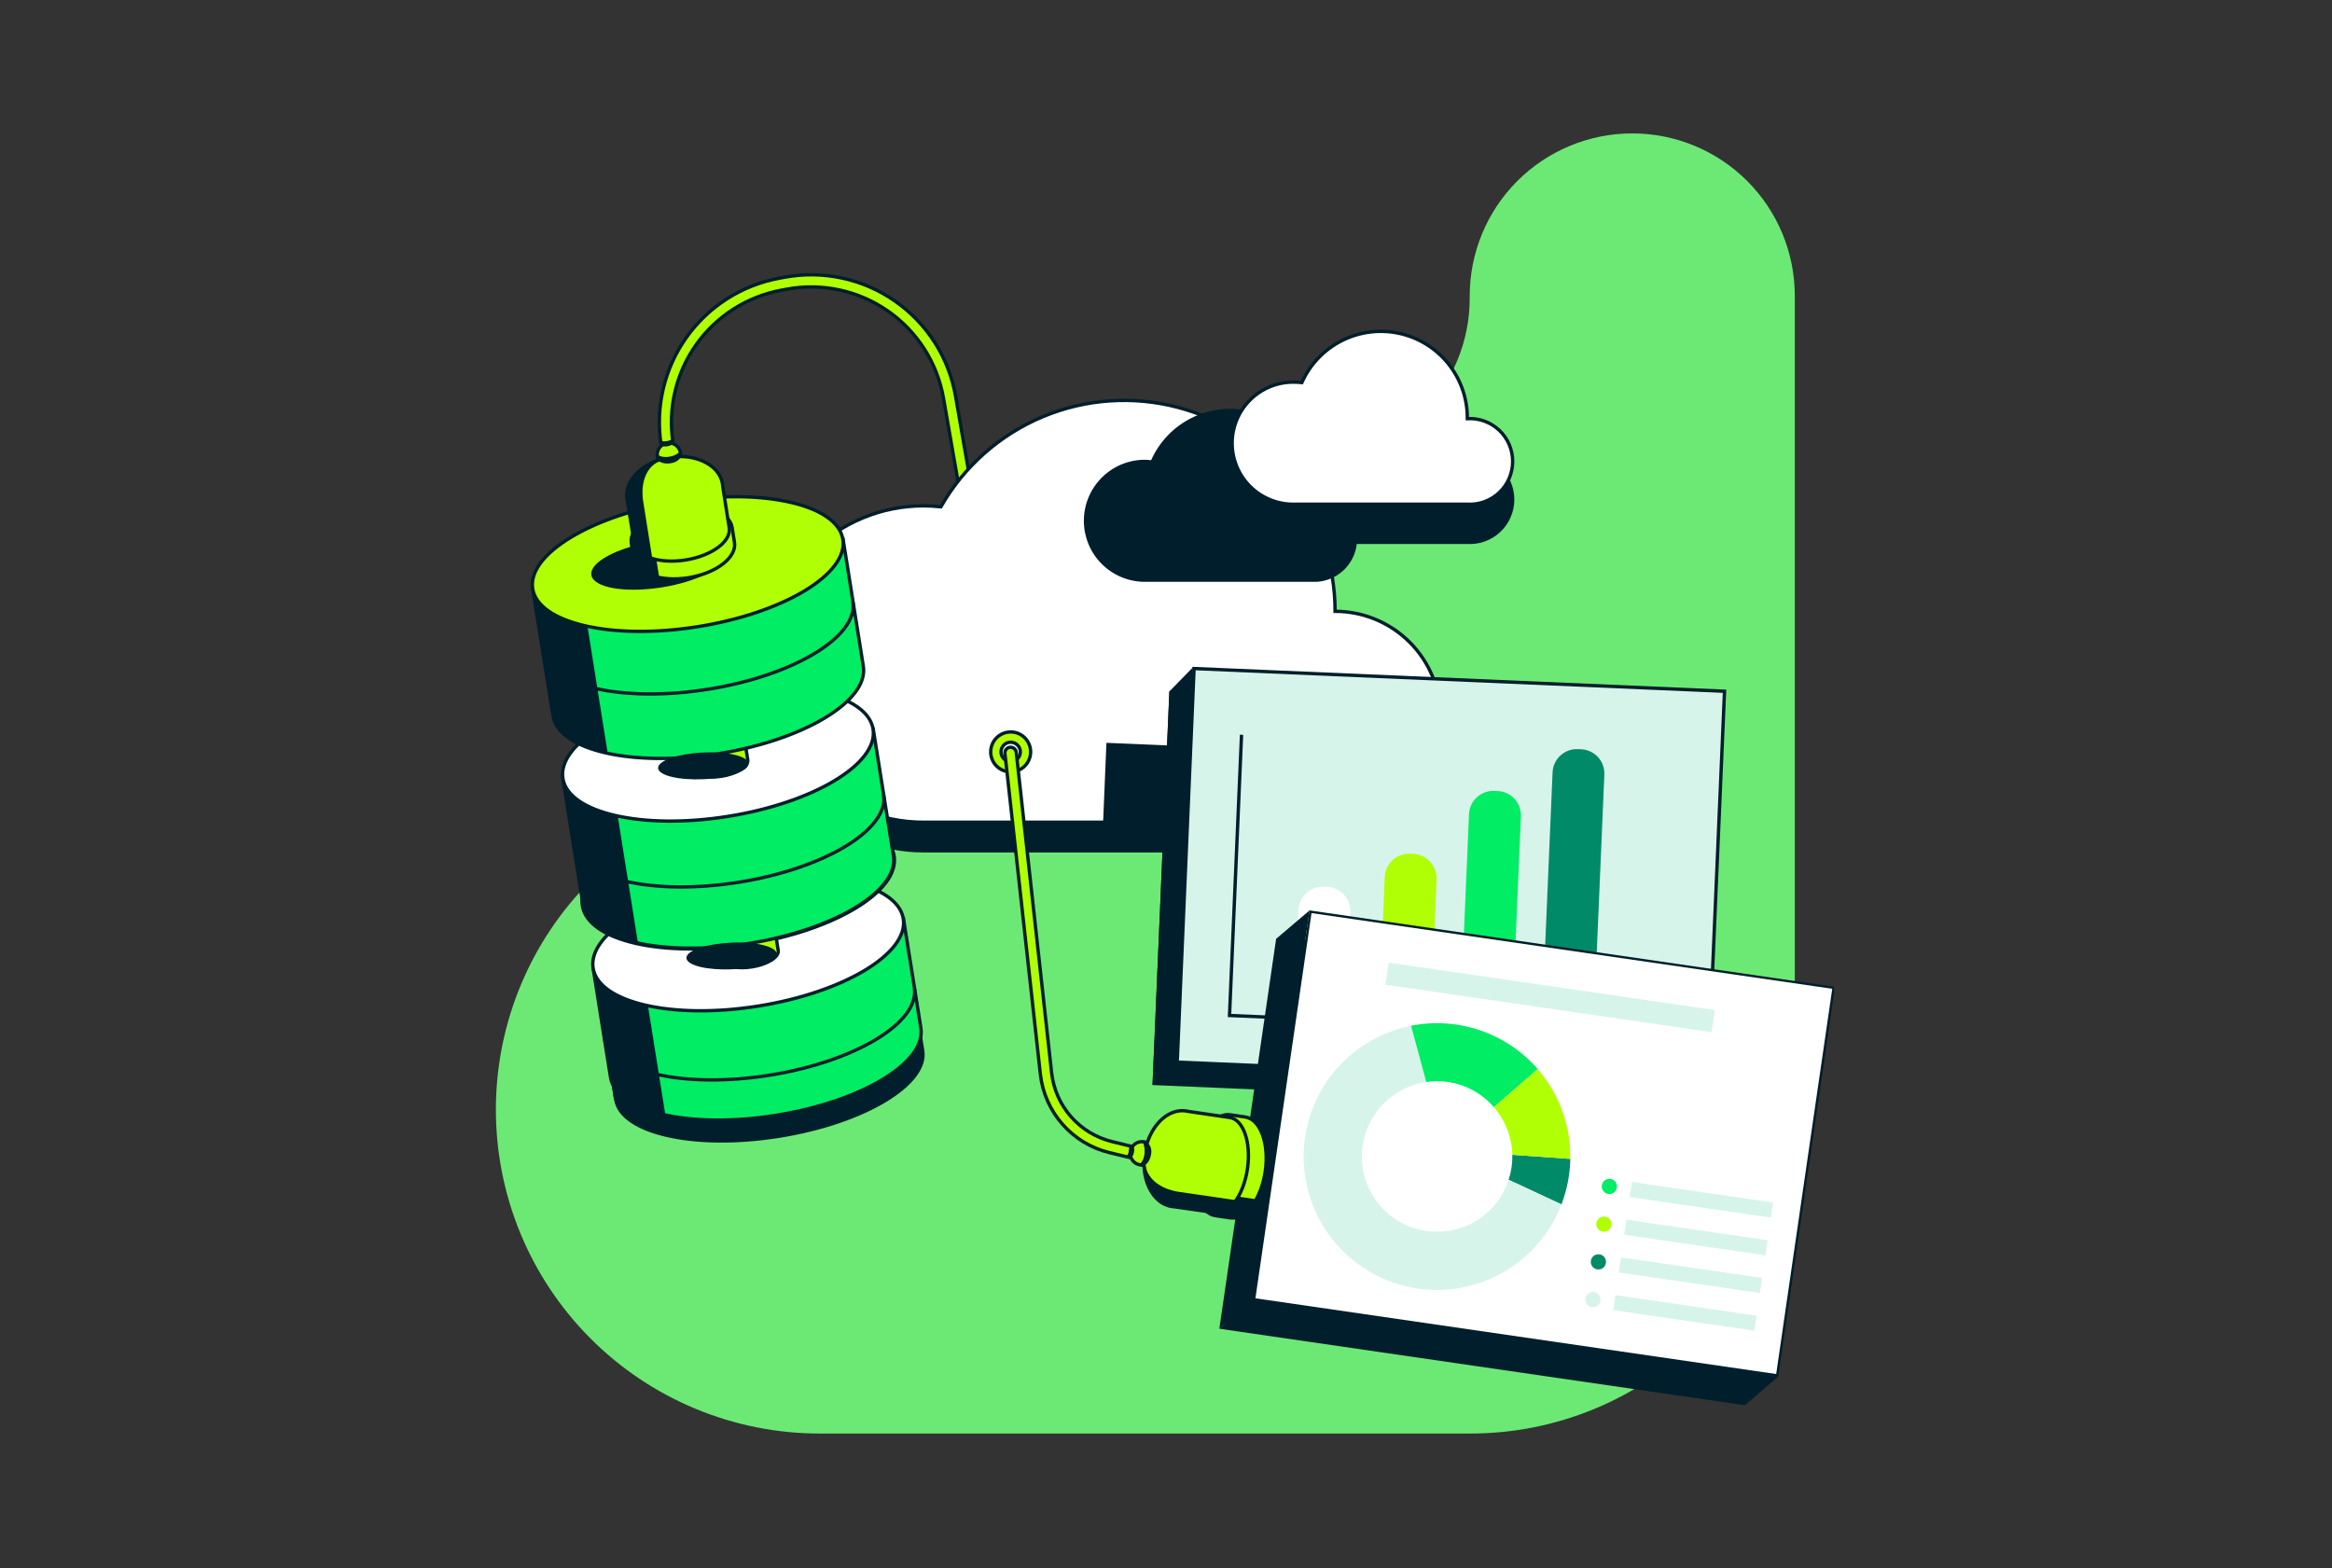 <?xml version="1.0" encoding="utf-8"?>
<svg xmlns="http://www.w3.org/2000/svg" width="696" height="468" viewBox="0 0 696 468" fill="none">
<rect x="0" y="0" width="696" height="468" fill="#333333" stroke="none"/>
<g clip-path="url(#clip0_302_1380)">
<path d="M244.645 234.54H292.797C305.659 234.537 317.993 229.424 327.087 220.328C336.181 211.232 341.29 198.895 341.29 186.033C341.29 173.169 346.4 160.83 355.497 151.733C364.594 142.637 376.932 137.526 389.797 137.526H390.152C403.012 137.522 415.344 132.412 424.437 123.318C433.531 114.225 438.641 101.893 438.645 89.033V88.323C438.647 75.458 443.758 63.121 452.855 54.025C461.951 44.928 474.288 39.817 487.152 39.815C493.523 39.814 499.832 41.067 505.719 43.504C511.606 45.941 516.955 49.513 521.461 54.018C525.967 58.522 529.541 63.87 531.979 69.756C534.418 75.642 535.673 81.951 535.673 88.323V331.036C535.673 356.715 525.472 381.342 507.315 399.5C489.157 417.657 464.53 427.858 438.851 427.858H244.645C231.922 427.858 219.325 425.346 207.575 420.466C195.825 415.586 185.155 408.434 176.176 399.421C167.197 390.407 160.086 379.71 155.251 367.942C150.415 356.174 147.952 343.567 148 330.844C148.09 305.271 158.312 280.777 176.427 262.726C194.542 244.676 219.072 234.54 244.645 234.54Z" fill="#6CE975"/>
<path d="M290.21 168.303L281.597 118.879C280.691 113.651 278.755 108.655 275.903 104.18C273.051 99.705 269.339 95.841 264.982 92.812C260.624 89.784 255.71 87.65 250.522 86.535C245.334 85.42 239.976 85.347 234.76 86.318L233.161 86.617C222.927 88.523 213.835 94.333 207.806 102.82C201.778 111.307 199.286 121.805 200.856 132.097L200.991 132.985L197.438 133.532L197.296 132.644C195.58 121.422 198.297 109.972 204.871 100.717C211.444 91.461 221.36 85.126 232.521 83.049L234.127 82.751C239.817 81.692 245.661 81.775 251.319 82.992C256.977 84.21 262.337 86.539 267.088 89.844C271.839 93.149 275.887 97.365 278.996 102.247C282.105 107.129 284.213 112.579 285.2 118.282L293.791 167.741L290.21 168.303Z" fill="#B1FF05" stroke="#001E2B" stroke-miterlimit="10"/>
<path d="M429.939 222.46C429.939 214.112 426.623 206.107 420.721 200.204C414.818 194.302 406.813 190.986 398.466 190.986C398.463 177.1 393.87 163.604 385.402 152.6C376.933 141.596 365.064 133.699 351.643 130.14C338.22 126.581 323.999 127.559 311.19 132.921C298.382 138.283 287.704 147.73 280.822 159.79C279.092 159.601 277.354 159.507 275.613 159.505C263.091 159.505 251.082 164.48 242.228 173.334C233.374 182.189 228.399 194.197 228.399 206.719C228.399 219.241 233.374 231.25 242.228 240.104C251.082 248.959 263.091 253.933 275.613 253.933H429.939C432.034 253.977 434.116 253.603 436.065 252.832C438.012 252.061 439.788 250.909 441.285 249.444C442.781 247.978 443.971 246.228 444.783 244.297C445.596 242.365 446.013 240.291 446.013 238.196C446.013 236.101 445.596 234.027 444.783 232.096C443.971 230.164 442.781 228.414 441.285 226.949C439.788 225.483 438.012 224.331 436.065 223.56C434.116 222.789 432.034 222.415 429.939 222.46Z" fill="#001E2B"/>
<path d="M429.939 222.46C429.939 214.112 426.623 206.107 420.721 200.204C414.818 194.302 406.813 190.986 398.466 190.986C398.463 177.1 393.87 163.604 385.402 152.6C376.933 141.596 365.064 133.699 351.643 130.14C338.22 126.581 323.999 127.559 311.19 132.921C298.382 138.283 287.704 147.73 280.822 159.79C279.092 159.601 277.354 159.507 275.613 159.505C263.091 159.505 251.082 164.48 242.228 173.334C233.374 182.189 228.399 194.197 228.399 206.719C228.399 219.241 233.374 231.25 242.228 240.104C251.082 248.959 263.091 253.933 275.613 253.933H429.939C432.034 253.977 434.116 253.603 436.065 252.832C438.012 252.061 439.788 250.909 441.285 249.444C442.781 247.978 443.971 246.228 444.783 244.297C445.596 242.365 446.013 240.291 446.013 238.196C446.013 236.101 445.596 234.027 444.783 232.096C443.971 230.164 442.781 228.414 441.285 226.949C439.788 225.483 438.012 224.331 436.065 223.56C434.116 222.789 432.034 222.415 429.939 222.46Z" stroke="#001E2B" stroke-miterlimit="10"/>
<path d="M429.939 213.932C429.939 205.584 426.623 197.579 420.721 191.677C414.818 185.774 406.813 182.458 398.466 182.458C398.463 168.572 393.87 155.077 385.402 144.073C376.933 133.068 365.064 125.172 351.643 121.612C338.22 118.053 323.999 119.03 311.19 124.393C298.382 129.756 287.704 139.202 280.822 151.262C279.092 151.074 277.354 150.979 275.613 150.978C263.091 150.978 251.082 155.952 242.228 164.807C233.374 173.661 228.399 185.67 228.399 198.192C228.399 210.713 233.374 222.722 242.228 231.577C251.082 240.431 263.091 245.405 275.613 245.405H429.939C432.034 245.449 434.116 245.076 436.065 244.305C438.012 243.534 439.788 242.382 441.285 240.916C442.781 239.45 443.971 237.701 444.783 235.769C445.596 233.838 446.013 231.764 446.013 229.669C446.013 227.573 445.596 225.499 444.783 223.568C443.971 221.636 442.781 219.886 441.285 218.421C439.788 216.955 438.012 215.803 436.065 215.032C434.116 214.262 432.034 213.887 429.939 213.932Z" fill="white"/>
<path d="M429.939 213.932C429.939 205.584 426.623 197.579 420.721 191.677C414.818 185.774 406.813 182.458 398.466 182.458C398.463 168.572 393.87 155.077 385.402 144.073C376.933 133.068 365.064 125.172 351.643 121.612C338.22 118.053 323.999 119.03 311.19 124.393C298.382 129.756 287.704 139.202 280.822 151.262C279.092 151.074 277.354 150.979 275.613 150.978C263.091 150.978 251.082 155.952 242.228 164.807C233.374 173.661 228.399 185.67 228.399 198.192C228.399 210.713 233.374 222.722 242.228 231.577C251.082 240.431 263.091 245.405 275.613 245.405H429.939C432.034 245.449 434.116 245.076 436.065 244.305C438.012 243.534 439.788 242.382 441.285 240.916C442.781 239.45 443.971 237.701 444.783 235.769C445.596 233.838 446.013 231.764 446.013 229.669C446.013 227.573 445.596 225.499 444.783 223.568C443.971 221.636 442.781 219.886 441.285 218.421C439.788 216.955 438.012 215.803 436.065 215.032C434.116 214.262 432.034 213.887 429.939 213.932Z" stroke="#001E2B" stroke-miterlimit="10"/>
<path d="M307.599 224.414C307.6 225.593 307.251 226.747 306.597 227.729C305.942 228.71 305.011 229.475 303.921 229.927C302.832 230.38 301.632 230.499 300.475 230.268C299.318 230.039 298.255 229.47 297.42 228.636C296.586 227.802 296.018 226.739 295.789 225.582C295.559 224.425 295.677 223.225 296.13 222.136C296.582 221.046 297.347 220.115 298.329 219.46C299.31 218.806 300.464 218.457 301.644 218.459C303.223 218.459 304.738 219.086 305.855 220.202C306.971 221.319 307.599 222.834 307.599 224.414ZM301.644 221.528C301.073 221.528 300.515 221.698 300.04 222.014C299.566 222.331 299.196 222.782 298.978 223.309C298.76 223.836 298.702 224.416 298.814 224.976C298.925 225.536 299.2 226.05 299.603 226.454C300.007 226.857 300.521 227.132 301.081 227.243C301.641 227.355 302.221 227.297 302.748 227.079C303.275 226.861 303.726 226.491 304.043 226.017C304.36 225.542 304.529 224.984 304.529 224.414C304.527 223.649 304.222 222.916 303.682 222.375C303.141 221.835 302.408 221.531 301.644 221.528Z" fill="#B1FF05" stroke="#001E2B" stroke-miterlimit="10"/>
<path d="M337.537 345.568L331.106 344.012C325.677 342.694 320.787 339.736 317.099 335.54C313.412 331.344 311.107 326.114 310.498 320.561L299.931 224.911C299.881 224.464 300.011 224.014 300.292 223.663C300.573 223.311 300.983 223.085 301.43 223.035C301.877 222.987 302.326 223.118 302.677 223.398C303.028 223.68 303.254 224.088 303.306 224.535L313.866 320.227C314.411 325.081 316.434 329.651 319.661 333.317C322.888 336.984 327.163 339.571 331.909 340.729L338.304 342.292L337.537 345.568Z" fill="#B1FF05" stroke="#001E2B" stroke-miterlimit="10"/>
<path d="M507.323 213.143L349.006 206.369L343.98 323.849L502.297 330.622L507.323 213.143Z" fill="#001E2B"/>
<path d="M514.694 206.308L356.377 199.535L351.351 317.013L509.667 323.788L514.694 206.308Z" fill="#D7F4EB" stroke="#001E2B" stroke-miterlimit="10"/>
<path d="M446.012 236.064L446.999 236.106C448.918 236.188 450.725 237.029 452.024 238.444C453.323 239.859 454.006 241.731 453.924 243.65L451.228 306.681L435.735 306.018L438.433 242.988C438.473 242.034 438.702 241.099 439.106 240.234C439.509 239.37 440.079 238.594 440.784 237.95C441.488 237.307 442.312 236.809 443.21 236.485C444.107 236.161 445.059 236.018 446.012 236.064Z" fill="#00ED64"/>
<path d="M470.919 223.59L471.906 223.632C473.825 223.715 475.632 224.555 476.931 225.97C478.23 227.385 478.913 229.257 478.831 231.176L475.556 307.726L460.1 307.064L463.375 230.515C463.457 228.597 464.298 226.789 465.713 225.49C467.128 224.191 469.001 223.508 470.919 223.59Z" fill="#008A67"/>
<path d="M420.838 254.8L421.825 254.842C422.775 254.882 423.708 255.109 424.572 255.509C425.435 255.91 426.211 256.477 426.854 257.178C427.498 257.879 427.997 258.699 428.324 259.593C428.65 260.487 428.797 261.436 428.757 262.387L426.906 305.645L411.442 304.984L413.294 261.725C413.334 260.775 413.561 259.842 413.963 258.98C414.364 258.118 414.931 257.343 415.631 256.7C416.332 256.057 417.152 255.558 418.045 255.232C418.939 254.906 419.887 254.759 420.838 254.8Z" fill="#B1FF05"/>
<path d="M395.113 264.646L396.1 264.688C398.019 264.77 399.827 265.611 401.125 267.026C402.424 268.441 403.108 270.313 403.025 272.232L401.642 304.564L386.186 303.903L387.569 271.571C387.652 269.652 388.492 267.844 389.907 266.545C391.322 265.247 393.194 264.563 395.113 264.646Z" fill="white"/>
<path d="M498.87 308.736L366.957 303.087L370.546 219.304" stroke="#001E2B" stroke-miterlimit="10"/>
<path d="M429.711 221.825L387.197 220.006L386.967 225.388L429.481 227.206L429.711 221.825Z" fill="#D7F4EB"/>
<path d="M414.645 230.163L386.813 228.972L386.583 234.353L414.415 235.544L414.645 230.163Z" fill="#D7F4EB"/>
<path d="M538.886 301.596L382.009 279.411L365.547 395.821L522.424 418.006L538.886 301.596Z" fill="#001E2B"/>
<path d="M177.256 290.374L182.408 322.743C184.057 333.061 206.115 338.128 231.676 334.056C257.237 329.984 276.623 318.308 274.988 307.99C276.637 318.308 257.223 329.984 231.676 334.056C206.129 338.128 184.064 333.061 182.408 322.743L183.297 328.3C184.952 338.625 206.982 343.692 232.564 339.62C258.147 335.548 277.518 323.873 275.877 313.547L269.836 275.628L177.256 290.374Z" fill="#001E2B"/>
<path d="M177.029 288.952L182.224 321.577C183.873 331.902 205.93 336.969 231.491 332.897C257.052 328.825 276.452 317.15 274.839 306.824L269.645 274.2L177.029 288.952Z" fill="#00ED64" stroke="#001E2B" stroke-miterlimit="10"/>
<path d="M226.283 300.277C251.848 296.205 271.239 284.534 269.595 274.209C267.95 263.884 245.893 258.814 220.328 262.886C194.763 266.958 175.372 278.629 177.016 288.955C178.661 299.28 200.718 304.349 226.283 300.277Z" fill="white" stroke="#001E2B" stroke-miterlimit="10"/>
<path d="M223.308 281.578C248.873 277.506 268.264 265.835 266.62 255.51C264.975 245.185 242.918 240.115 217.352 244.187C191.788 248.259 172.397 259.93 174.041 270.256C175.686 280.581 197.743 285.65 223.308 281.578Z" fill="#B1FF05" stroke="#001E2B" stroke-width="1.48" stroke-miterlimit="10"/>
<path d="M213.924 276.467L215.509 286.352C215.822 288.32 219.822 289.315 224.449 288.576C229.075 287.837 232.557 285.648 232.265 283.687L230.659 273.795L213.924 276.467Z" fill="#B1FF05" stroke="#001E2B" stroke-miterlimit="10"/>
<path d="M168.003 232.337L174.051 270.242C175.714 280.581 197.743 285.648 223.325 281.612C248.908 277.575 268.279 265.864 266.673 255.539L260.626 217.62L168.003 232.337Z" fill="#00ED64" stroke="#001E2B" stroke-miterlimit="10"/>
<path d="M217.263 243.661C242.828 239.589 262.219 227.919 260.574 217.593C258.93 207.268 236.872 202.199 211.308 206.271C185.743 210.343 166.352 222.014 167.996 232.339C169.641 242.664 191.698 247.734 217.263 243.661Z" fill="white" stroke="#001E2B" stroke-miterlimit="10"/>
<path d="M204.85 219.574L206.427 229.452C206.74 231.42 210.741 232.415 215.36 231.683C219.979 230.951 223.475 228.756 223.177 226.787L221.599 216.902L204.85 219.574Z" fill="#B1FF05" stroke="#001E2B" stroke-miterlimit="10"/>
<path d="M158.986 175.729L165.055 213.641C166.704 223.966 188.761 229.033 214.323 224.961C239.884 220.889 259.284 209.213 257.67 198.888L251.63 160.969L158.986 175.729Z" fill="#00ED64" stroke="#001E2B" stroke-miterlimit="10"/>
<path d="M208.249 187.045C233.814 182.973 253.205 171.302 251.561 160.977C249.916 150.651 227.859 145.582 202.293 149.654C176.729 153.726 157.338 165.397 158.982 175.722C160.627 186.047 182.684 191.117 208.249 187.045Z" fill="#B1FF05" stroke="#001E2B" stroke-miterlimit="10"/>
<path d="M254.543 179.659C256.185 189.984 236.778 201.688 211.231 205.731C185.684 209.775 163.619 204.737 161.963 194.411" stroke="#001E2B" stroke-miterlimit="10"/>
<path d="M263.718 237.255C265.367 247.58 245.952 259.284 220.413 263.328C194.873 267.371 172.801 262.333 171.138 252.007" stroke="#001E2B" stroke-miterlimit="10"/>
<path d="M272.899 294.851C274.541 305.176 255.134 316.88 229.587 320.923C204.04 324.967 181.975 319.928 180.319 309.603" fill="#00ED64"/>
<path d="M272.899 294.851C274.541 305.176 255.134 316.88 229.587 320.923C204.04 324.967 181.975 319.928 180.319 309.603" stroke="#001E2B" stroke-miterlimit="10"/>
<path d="M220.824 282.223L221.876 288.817C221.876 288.817 215.793 289.038 215.367 286.358L214.798 282.898L220.824 282.223Z" fill="#001E2B" stroke="#001E2B" stroke-width="0.52" stroke-miterlimit="10"/>
<path d="M211.16 225.352L212.212 231.953C212.212 231.953 206.129 232.166 205.703 229.487L205.148 226.027L211.16 225.352Z" fill="#001E2B" stroke="#001E2B" stroke-width="0.52" stroke-miterlimit="10"/>
<path d="M391.138 272.113L374.306 387.771L530.413 410.489L547.245 294.831L391.138 272.113Z" fill="white"/>
<path d="M391.452 272.523L546.851 295.113L530.116 410.099L374.689 387.494L391.424 272.537L391.452 272.523ZM390.82 271.734L373.914 388.077L530.72 410.902L547.661 294.545L390.848 271.72L390.82 271.734Z" fill="#001E2B"/>
<path d="M450.263 352.127L466.025 359.46C467.691 355.125 468.586 350.531 468.668 345.887L451.365 344.665C451.422 347.196 451.05 349.72 450.263 352.127Z" fill="#008A67"/>
<path d="M450.264 352.127C449.024 355.933 446.791 359.339 443.793 361.992C440.796 364.644 437.144 366.448 433.215 367.216C429.287 367.983 425.225 367.686 421.449 366.356C417.674 365.026 414.322 362.711 411.743 359.651C409.163 356.591 407.447 352.896 406.774 348.95C406.102 345.005 406.496 340.951 407.916 337.209C409.336 333.466 411.731 330.171 414.852 327.666C417.974 325.159 421.708 323.534 425.669 322.956L421.135 306.171C414.347 307.517 408.027 310.609 402.799 315.144C397.571 319.678 393.616 325.497 391.324 332.027C389.033 338.557 388.483 345.571 389.731 352.378C390.978 359.185 393.978 365.549 398.436 370.843C402.894 376.135 408.656 380.174 415.152 382.561C421.647 384.947 428.653 385.598 435.478 384.45C442.302 383.3 448.709 380.393 454.066 376.012C459.423 371.631 463.545 365.929 466.025 359.468L450.264 352.127Z" fill="#D7F4EB"/>
<path d="M445.872 330.453L458.948 319.083C454.345 313.784 448.423 309.797 441.782 307.525C435.142 305.254 428.018 304.779 421.135 306.149L425.669 322.934C429.397 322.389 433.202 322.791 436.733 324.105C440.265 325.419 443.408 327.602 445.872 330.453Z" fill="#00ED64"/>
<path d="M451.365 344.665L468.668 345.887C468.862 336.063 465.397 326.517 458.947 319.104L445.872 330.474C449.308 334.415 451.252 339.437 451.365 344.665Z" fill="#B1FF05"/>
<path d="M529.19 358.909L487.046 352.776L486.391 357.277L528.535 363.41L529.19 358.909Z" fill="#D7F4EB"/>
<path d="M511.814 301.468L414.475 287.303L413.515 293.906L510.854 308.071L511.814 301.468Z" fill="#D7F4EB"/>
<path d="M527.55 370.166L485.406 364.034L484.751 368.534L526.895 374.667L527.55 370.166Z" fill="#D7F4EB"/>
<path d="M525.918 381.419L483.774 375.285L483.119 379.786L525.263 385.919L525.918 381.419Z" fill="#D7F4EB"/>
<path d="M524.271 392.676L482.127 386.543L481.472 391.044L523.616 397.177L524.271 392.676Z" fill="#D7F4EB"/>
<path d="M480.33 356.377C481.585 356.377 482.604 355.358 482.604 354.103C482.604 352.847 481.585 351.829 480.33 351.829C479.074 351.829 478.056 352.847 478.056 354.103C478.056 355.358 479.074 356.377 480.33 356.377Z" fill="#00ED64"/>
<path d="M478.695 367.64C479.951 367.64 480.969 366.621 480.969 365.366C480.969 364.11 479.951 363.092 478.695 363.092C477.44 363.092 476.421 364.11 476.421 365.366C476.421 366.621 477.44 367.64 478.695 367.64Z" fill="#B1FF05"/>
<path d="M477.054 378.896C478.309 378.896 479.328 377.878 479.328 376.622C479.328 375.366 478.309 374.348 477.054 374.348C475.798 374.348 474.78 375.366 474.78 376.622C474.78 377.878 475.798 378.896 477.054 378.896Z" fill="#008A67"/>
<path d="M475.412 390.152C476.668 390.152 477.686 389.134 477.686 387.878C477.686 386.622 476.668 385.604 475.412 385.604C474.156 385.604 473.138 386.622 473.138 387.878C473.138 389.134 474.156 390.152 475.412 390.152Z" fill="#D7F4EB"/>
<path d="M197.522 175.308C208.533 173.554 216.97 169.06 216.366 165.269C215.762 161.479 206.346 159.828 195.335 161.582C184.324 163.336 175.887 167.83 176.491 171.621C177.095 175.411 186.51 177.062 197.522 175.308Z" fill="#001E2B"/>
<path d="M205.596 172.271C213.891 170.95 220.045 166.306 219.344 161.899C218.642 157.493 211.349 154.991 203.055 156.312C194.76 157.634 188.606 162.277 189.307 166.683C190.009 171.091 197.302 173.592 205.596 172.271Z" fill="white"/>
<path d="M189.138 166.661C189.849 171.166 197.168 173.767 205.482 172.424C213.797 171.081 219.922 166.377 219.204 161.879L218.494 157.387C217.783 152.882 210.471 150.281 202.149 151.624C193.828 152.967 187.71 157.672 188.427 162.177L189.138 166.661Z" fill="#B1FF05" stroke="#001E2B" stroke-miterlimit="10"/>
<path d="M196.379 137.356L196.195 136.233C196.051 135.318 196.276 134.384 196.819 133.634C197.362 132.884 198.18 132.38 199.094 132.232C200.009 132.086 200.944 132.31 201.694 132.854C202.444 133.397 202.948 134.217 203.095 135.131L203.272 136.261C209.668 136.375 214.877 139.658 215.637 144.44C215.637 144.661 215.694 144.888 215.708 145.151L217.641 157.516C218.288 161.574 212.468 165.88 204.637 167.131C196.806 168.381 189.934 166.093 189.287 162.035L187.283 149.642C187.234 149.429 187.184 149.209 187.148 148.981C186.374 144.199 190.36 139.487 196.379 137.356Z" fill="#B1FF05" stroke="#001E2B" stroke-miterlimit="10"/>
<path d="M200.65 130.959L200.884 132.381C200.451 132.849 199.857 133.136 199.221 133.184C198.612 133.336 197.969 133.27 197.402 132.999L197.161 131.485C197.717 131.74 198.343 131.801 198.937 131.656C199.566 131.603 200.163 131.36 200.65 130.959Z" fill="#001E2B"/>
<path d="M194.688 166.718L191.938 149.472C191.938 149.472 190.232 140.433 197.09 137.512C197.843 137.192 196.678 137.292 197.637 137.142C197.637 137.142 197.999 136.887 196.379 137.363C194.069 138.101 191.974 139.391 190.275 141.122C186.011 145.165 187.006 148.228 187.809 153.295C188.612 158.362 189.351 162.533 189.351 162.533C189.351 162.533 189.927 165.276 194.688 166.718Z" fill="#001E2B"/>
<path d="M196.741 172.347L195.896 167.038C194.167 166.625 192.528 165.903 191.056 164.906C189.564 163.329 189.543 163.421 188.889 159.278C188.522 159.872 188.341 160.563 188.37 161.261C188.398 161.928 188.479 162.59 188.612 163.244C189.01 165.709 189.323 167.372 189.323 167.372C189.936 168.801 191.003 169.99 192.357 170.755C193.717 171.532 195.2 172.07 196.741 172.347Z" fill="#001E2B"/>
<path d="M196.379 137.355L196.152 135.565C197.474 136.936 201.361 136.616 202.988 134.662L203.272 136.261C203.272 136.261 202.633 137.917 200.124 138.279C197.388 138.67 196.379 137.355 196.379 137.355Z" fill="#001E2B"/>
<path d="M380.864 280.212L390.848 271.72L373.914 388.077L363.922 396.576L380.864 280.212Z" fill="#001E2B"/>
<path d="M377.495 349.435C378.705 341.123 376.105 333.865 371.689 333.222C367.274 332.58 362.714 338.796 361.504 347.107C360.295 355.419 362.894 362.677 367.31 363.32C371.726 363.962 376.286 357.746 377.495 349.435Z" fill="white"/>
<path d="M367.249 363.49C371.768 364.15 376.402 357.94 377.617 349.625C378.832 341.311 376.146 334.034 371.633 333.38L367.135 332.72C362.623 332.066 357.982 338.277 356.774 346.591C355.566 354.905 358.238 362.182 362.751 362.836L367.249 363.49Z" fill="#B1FF05" stroke="#001E2B" stroke-miterlimit="10"/>
<path d="M341.439 347.856L340.309 347.685C339.855 347.62 339.418 347.466 339.023 347.231C338.629 346.997 338.284 346.687 338.01 346.319C337.735 345.952 337.536 345.533 337.423 345.089C337.31 344.644 337.286 344.181 337.353 343.727C337.49 342.811 337.984 341.987 338.727 341.434C339.469 340.882 340.401 340.646 341.318 340.778L342.448 340.941C344.459 334.894 349.149 330.879 353.938 331.575C354.166 331.609 354.386 331.651 354.599 331.703L367.014 333.537C371.086 334.127 373.459 340.97 372.315 348.815C371.171 356.66 366.95 362.544 362.878 361.955L350.456 360.171L349.781 360.107C344.992 359.41 341.645 354.223 341.439 347.856Z" fill="#B1FF05" stroke="#001E2B" stroke-miterlimit="10"/>
<path d="M336.87 341.816L338.291 342.136C338.568 342.71 338.614 343.369 338.419 343.976C338.334 344.585 338.043 345.147 337.595 345.568L336.095 345.234C336.539 344.81 336.826 344.25 336.912 343.642C337.079 343.042 337.065 342.407 336.87 341.816Z" fill="#001E2B"/>
<path d="M368.954 358.217L351.679 355.701C351.679 355.701 342.54 354.635 341.794 347.209C341.716 346.406 341.46 347.55 341.602 346.584C341.602 346.584 341.467 346.157 341.438 347.856C341.455 350.282 342.062 352.667 343.208 354.806C345.795 360.093 349.049 360.05 354.088 360.782C359.126 361.514 363.326 362.054 363.326 362.054C363.326 362.054 366.161 362.338 368.954 358.217Z" fill="#001E2B"/>
<path d="M374.938 357.933L369.622 357.158C368.706 358.685 367.519 360.031 366.119 361.131C364.172 362.09 364.257 362.133 360.107 361.521C360.562 362.05 361.166 362.43 361.841 362.609C362.487 362.777 363.145 362.896 363.809 362.964C366.282 363.326 367.959 363.532 367.959 363.532C369.522 363.383 370.991 362.722 372.138 361.649C373.274 360.577 374.221 359.321 374.938 357.933Z" fill="#001E2B"/>
<path d="M341.438 347.856C341.438 347.856 343.087 347.323 343.528 344.602C343.684 343.951 343.666 343.27 343.477 342.627C343.288 341.985 342.932 341.404 342.448 340.942L341.026 340.75C342.22 343.315 341.552 346.741 339.847 347.593L341.438 347.856Z" fill="#001E2B"/>
<path d="M363.922 396.576L373.914 388.077L530.72 410.909L520.735 419.401L363.922 396.576Z" fill="#001E2B"/>
<path d="M356.035 199.172L348.999 206.378L343.968 323.858L351.337 317.022L356.035 199.172Z" fill="#001E2B"/>
<path d="M330.218 221.707L329.209 245.96L354.5 244.802L349.085 222.51L330.218 221.707Z" fill="#001E2B"/>
<path d="M392.973 148.079C392.973 147.986 392.973 147.894 392.973 147.802C392.965 141.888 390.927 136.157 387.2 131.566C383.472 126.975 378.282 123.803 372.497 122.58C366.711 121.356 360.681 122.157 355.415 124.846C350.148 127.535 345.965 131.951 343.564 137.355C342.828 137.264 342.088 137.218 341.347 137.22C336.578 137.314 332.035 139.275 328.696 142.681C325.357 146.088 323.486 150.667 323.486 155.437C323.486 160.207 325.357 164.787 328.696 168.193C332.035 171.599 336.578 173.56 341.347 173.654H392.973C396.232 173.466 399.296 172.038 401.537 169.664C403.778 167.29 405.026 164.149 405.026 160.884C405.026 157.62 403.778 154.478 401.537 152.104C399.296 149.73 396.232 148.303 392.973 148.114V148.079Z" fill="#001E2B"/>
<path d="M437.934 136.318C437.934 136.226 437.934 136.133 437.934 136.048C437.924 130.14 435.888 124.414 432.166 119.825C428.444 115.237 423.26 112.064 417.481 110.837C411.701 109.609 405.676 110.402 400.41 113.081C395.144 115.76 390.957 120.165 388.546 125.559C387.811 125.471 387.07 125.426 386.329 125.424C383.906 125.377 381.499 125.812 379.247 126.706C376.994 127.6 374.943 128.935 373.213 130.631C371.483 132.327 370.108 134.352 369.17 136.585C368.232 138.819 367.749 141.219 367.749 143.641C367.749 146.064 368.232 148.463 369.17 150.697C370.108 152.931 371.483 154.955 373.213 156.652C374.943 158.348 376.994 159.682 379.247 160.576C381.499 161.47 383.906 161.906 386.329 161.858H437.934C439.673 161.959 441.414 161.703 443.052 161.107C444.688 160.51 446.185 159.586 447.452 158.39C448.72 157.195 449.729 155.753 450.418 154.153C451.108 152.554 451.464 150.83 451.464 149.088C451.464 147.346 451.108 145.622 450.418 144.023C449.729 142.424 448.72 140.982 447.452 139.786C446.185 138.591 444.688 137.666 443.052 137.07C441.414 136.474 439.673 136.218 437.934 136.318Z" fill="#001E2B"/>
<path d="M437.934 136.318C437.934 136.226 437.934 136.133 437.934 136.048C437.924 130.14 435.888 124.414 432.166 119.825C428.444 115.237 423.26 112.064 417.481 110.837C411.701 109.609 405.676 110.402 400.41 113.081C395.144 115.76 390.957 120.165 388.546 125.559C387.811 125.471 387.07 125.426 386.329 125.424C383.906 125.377 381.499 125.812 379.247 126.706C376.994 127.6 374.943 128.935 373.213 130.631C371.483 132.327 370.108 134.352 369.17 136.585C368.232 138.819 367.749 141.219 367.749 143.641C367.749 146.064 368.232 148.463 369.17 150.697C370.108 152.931 371.483 154.955 373.213 156.652C374.943 158.348 376.994 159.682 379.247 160.576C381.499 161.47 383.906 161.906 386.329 161.858H437.934C439.673 161.959 441.414 161.703 443.052 161.107C444.688 160.51 446.185 159.586 447.452 158.39C448.72 157.195 449.729 155.753 450.418 154.153C451.108 152.554 451.464 150.83 451.464 149.088C451.464 147.346 451.108 145.622 450.418 144.023C449.729 142.424 448.72 140.982 447.452 139.786C446.185 138.591 444.688 137.666 443.052 137.07C441.414 136.474 439.673 136.218 437.934 136.318Z" stroke="#001E2B" stroke-miterlimit="10"/>
<path d="M437.934 124.948C437.934 124.856 437.934 124.763 437.934 124.678C437.924 118.77 435.888 113.044 432.166 108.455C428.444 103.867 423.26 100.694 417.481 99.467C411.701 98.239 405.676 99.031 400.41 101.711C395.144 104.39 390.957 108.795 388.546 114.189C387.811 114.101 387.07 114.056 386.329 114.054C383.906 114.006 381.499 114.442 379.247 115.336C376.994 116.23 374.943 117.565 373.213 119.261C371.483 120.957 370.108 122.982 369.17 125.215C368.232 127.449 367.749 129.848 367.749 132.271C367.749 134.694 368.232 137.092 369.17 139.327C370.108 141.561 371.483 143.585 373.213 145.282C374.943 146.978 376.994 148.312 379.247 149.206C381.499 150.1 383.906 150.536 386.329 150.488H437.934C439.673 150.589 441.414 150.333 443.052 149.737C444.688 149.14 446.185 148.216 447.452 147.02C448.72 145.825 449.729 144.383 450.418 142.783C451.108 141.183 451.464 139.46 451.464 137.718C451.464 135.976 451.108 134.252 450.418 132.653C449.729 131.054 448.72 129.612 447.452 128.416C446.185 127.22 444.688 126.296 443.052 125.7C441.414 125.104 439.673 124.848 437.934 124.948Z" fill="white"/>
<path d="M437.934 124.948C437.934 124.856 437.934 124.763 437.934 124.678C437.924 118.77 435.888 113.044 432.166 108.455C428.444 103.867 423.26 100.694 417.481 99.467C411.701 98.239 405.676 99.031 400.41 101.711C395.144 104.39 390.957 108.795 388.546 114.189C387.811 114.101 387.07 114.056 386.329 114.054C383.906 114.006 381.499 114.442 379.247 115.336C376.994 116.23 374.943 117.565 373.213 119.261C371.483 120.957 370.108 122.982 369.17 125.215C368.232 127.449 367.749 129.848 367.749 132.271C367.749 134.694 368.232 137.092 369.17 139.327C370.108 141.561 371.483 143.585 373.213 145.282C374.943 146.978 376.994 148.312 379.247 149.206C381.499 150.1 383.906 150.536 386.329 150.488H437.934C439.673 150.589 441.414 150.333 443.052 149.737C444.688 149.14 446.185 148.216 447.452 147.02C448.72 145.825 449.729 144.383 450.418 142.783C451.108 141.183 451.464 139.46 451.464 137.718C451.464 135.976 451.108 134.252 450.418 132.653C449.729 131.054 448.72 129.612 447.452 128.416C446.185 127.22 444.688 126.296 443.052 125.7C441.414 125.104 439.673 124.848 437.934 124.948Z" stroke="#001E2B" stroke-miterlimit="10"/>
<path d="M175.38 187.177L181.399 224.996C181.399 224.996 166.32 222.033 165.097 214.337L158.979 175.963C158.979 175.963 158.815 180.227 165.971 183.901C171.486 186.715 175.38 187.177 175.38 187.177Z" fill="#001E2B"/>
<path d="M184.377 243.636L190.403 281.455C190.403 281.455 175.324 278.499 174.102 270.796L167.983 232.422C167.983 232.422 167.82 236.686 174.976 240.36C180.483 243.181 184.377 243.636 184.377 243.636Z" fill="#001E2B"/>
<path d="M193.373 300.088L199.399 337.907C199.399 337.907 184.32 334.944 183.097 327.248L176.979 288.875C176.979 288.875 176.815 293.138 183.971 296.812C189.479 299.64 193.373 300.088 193.373 300.088Z" fill="#001E2B"/>
<path d="M210.103 232.557C217.556 232.184 223.509 230.101 223.4 227.903C223.289 225.705 217.158 224.226 209.705 224.598C202.253 224.971 196.3 227.055 196.41 229.252C196.52 231.45 202.65 232.93 210.103 232.557Z" fill="#001E2B"/>
<path d="M218.528 289.296C225.973 288.955 231.928 286.899 231.827 284.703C231.726 282.508 225.609 281.005 218.164 281.345C210.719 281.686 204.765 283.742 204.866 285.938C204.966 288.133 211.083 289.636 218.528 289.296Z" fill="#001E2B"/>
</g>
<defs>
<clipPath id="clip0_302_1380">
<rect width="399.37" height="388" fill="white" transform="translate(148 40)"/>
</clipPath>
</defs>
</svg>